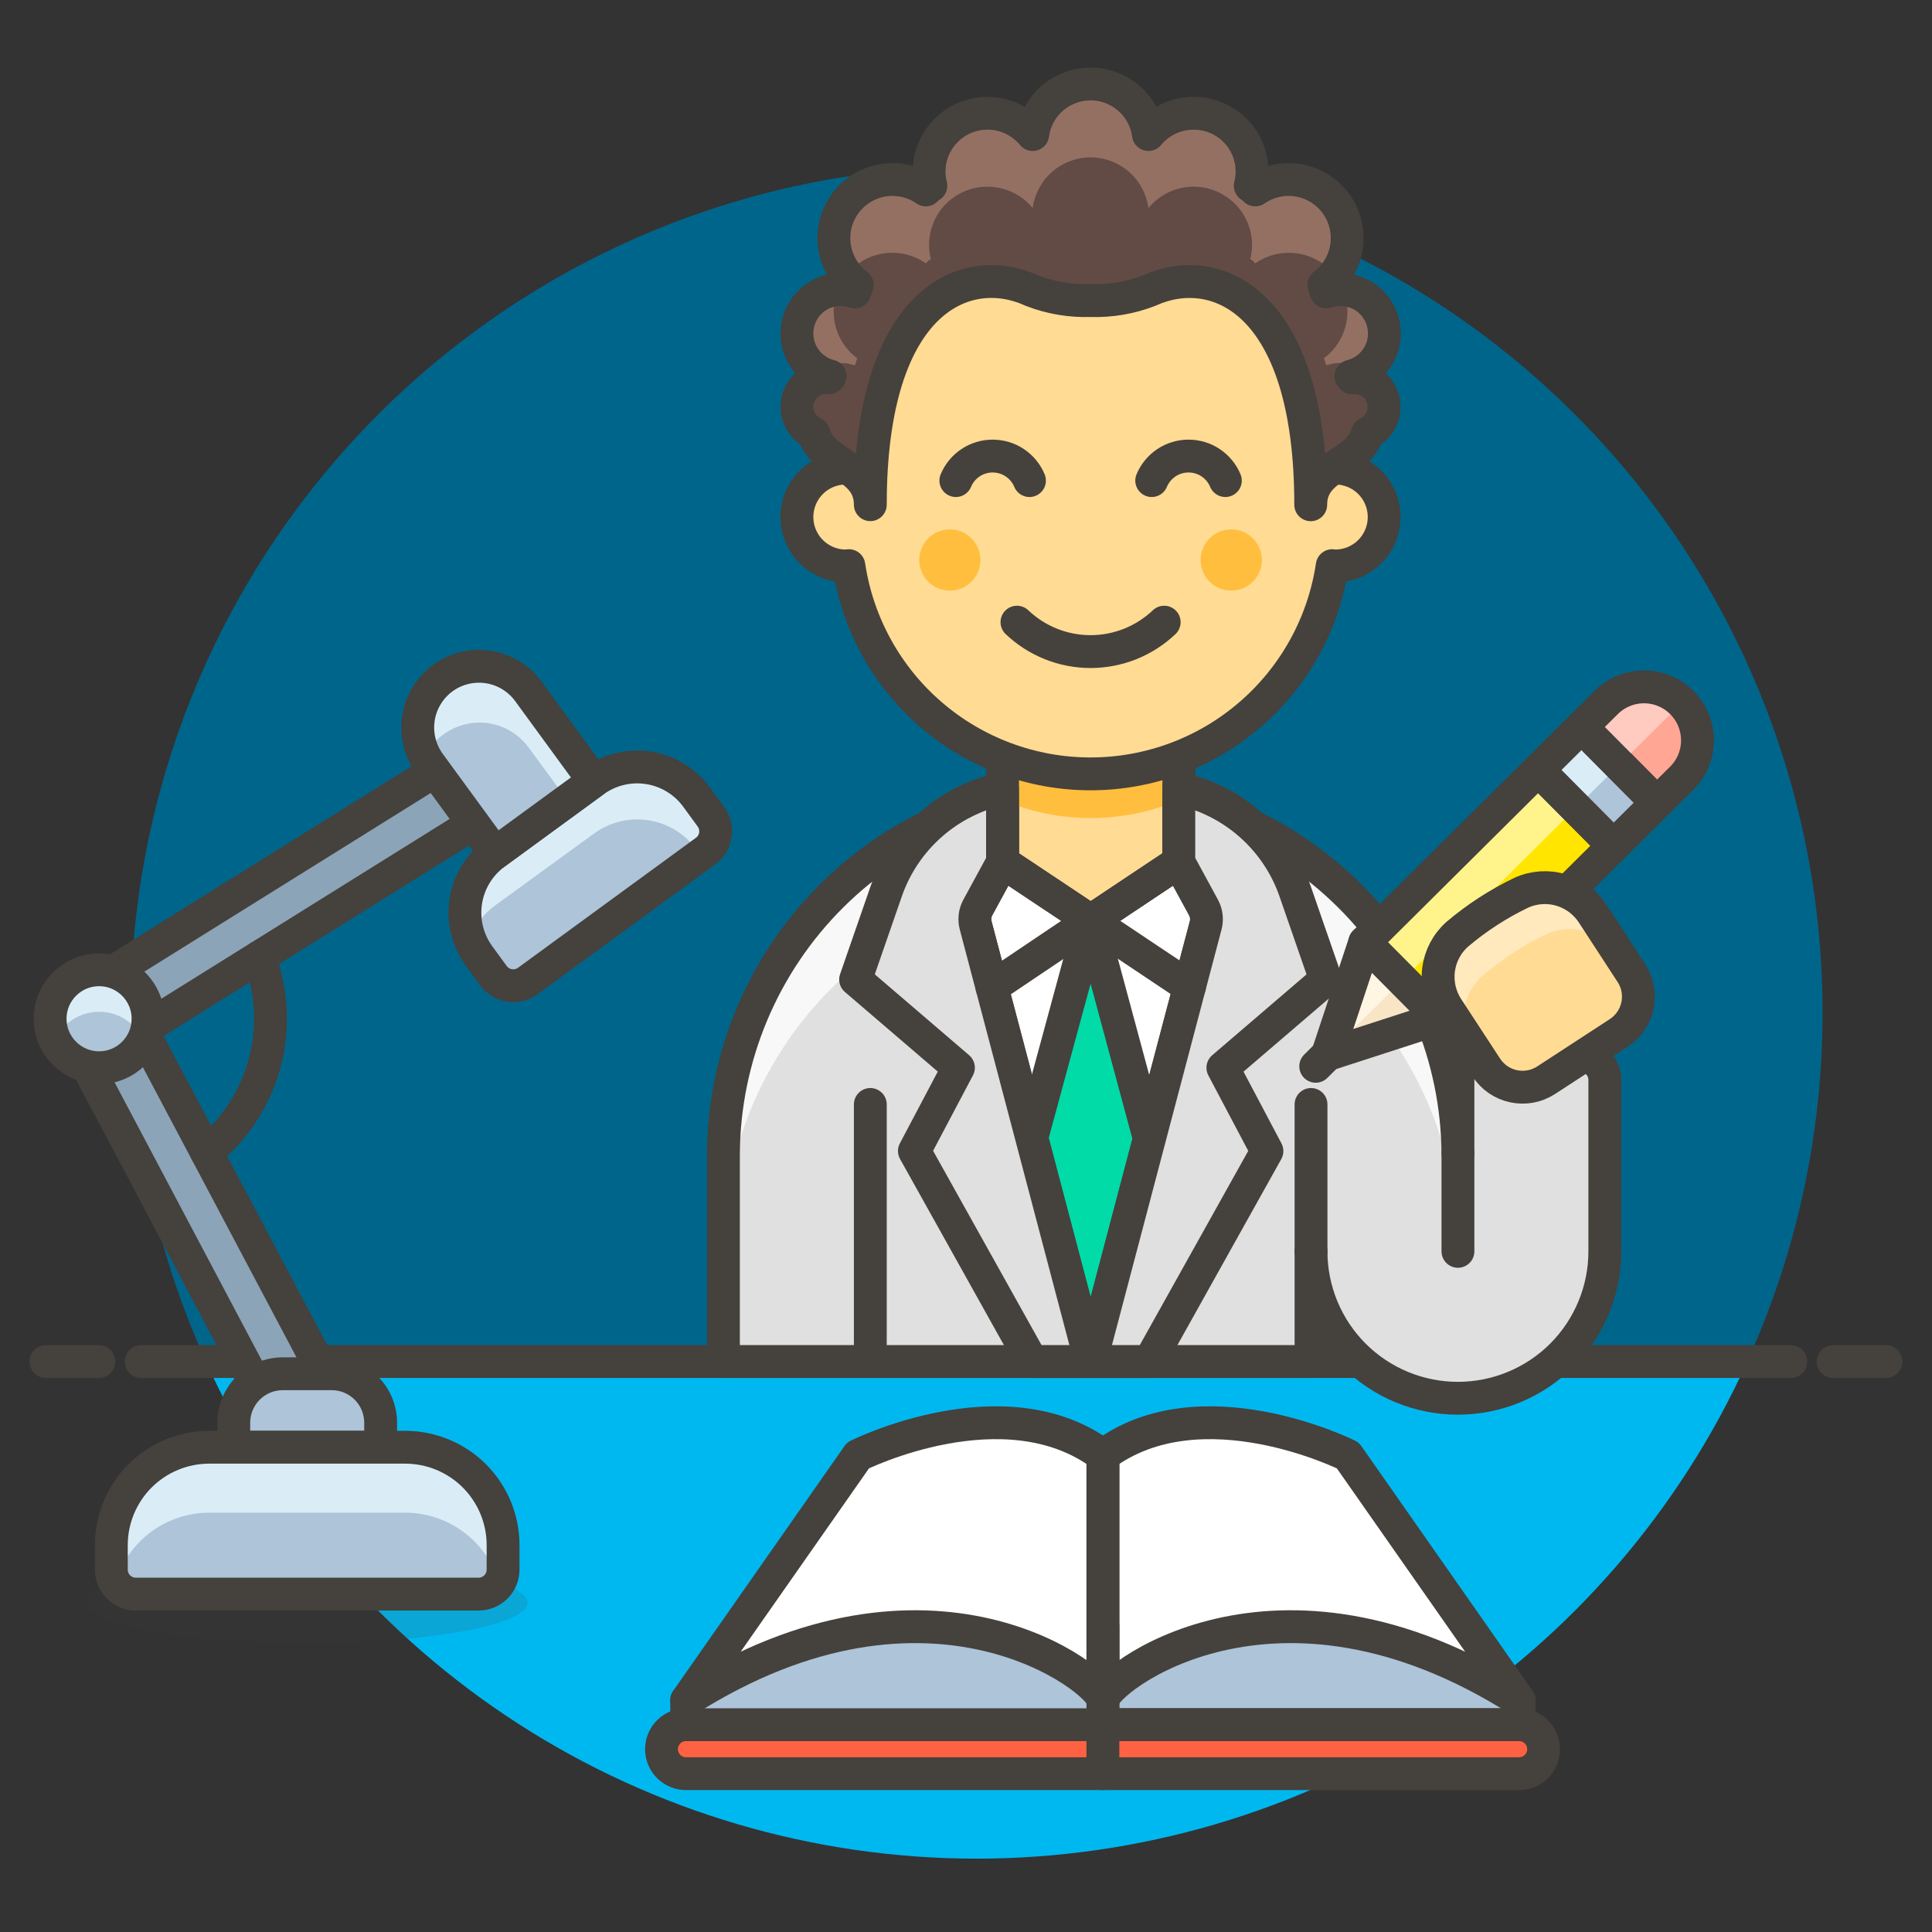 <svg width="72" height="72" viewBox="0 0 72 72" fill="none" xmlns="http://www.w3.org/2000/svg">
<rect x="0" y="0" width="72" height="72" fill="#333333" stroke="none"/>
<g id="Work-Night-2--Streamline-Ux">
<path id="Vector" d="M65.116 50.741C62.616 56.263 58.577 60.947 53.483 64.233C48.389 67.519 42.456 69.266 36.394 69.266C30.333 69.266 24.399 67.519 19.305 64.233C14.211 60.947 10.172 56.263 7.673 50.741H65.116Z" fill="#00B8F0"/>
<path id="Vector_2" d="M67.921 37.736C67.922 33.03 66.87 28.384 64.841 24.139C62.812 19.893 59.859 16.156 56.198 13.2C52.536 10.245 48.26 8.146 43.682 7.058C39.104 5.97 34.341 5.921 29.741 6.914C25.142 7.907 20.823 9.917 17.102 12.796C13.38 15.675 10.35 19.351 8.234 23.554C6.118 27.756 4.97 32.38 4.873 37.084C4.776 41.788 5.734 46.455 7.676 50.741H65.112C66.967 46.656 67.925 42.221 67.921 37.736Z" fill="#00658A"/>
<path id="Vector_3" d="M5.261 50.741H66.739" stroke="#45413C" stroke-width="1.224" stroke-linecap="round" stroke-linejoin="round"/>
<path id="Vector_4" d="M1.714 50.741H3.684" stroke="#45413C" stroke-width="1.224" stroke-linecap="round" stroke-linejoin="round"/>
<path id="Vector_5" d="M68.316 50.741H70.286" stroke="#45413C" stroke-width="1.224" stroke-linecap="round" stroke-linejoin="round"/>
<path id="Vector_6" d="M59.807 46.635C59.807 48.086 59.23 49.479 58.204 50.506C57.177 51.532 55.785 52.109 54.333 52.109C52.881 52.109 51.488 51.532 50.461 50.506C49.435 49.479 48.858 48.086 48.858 46.635V50.74H26.96V42.984C26.987 39.373 28.441 35.918 31.005 33.373C33.569 30.829 37.034 29.401 40.646 29.401C44.258 29.401 47.724 30.829 50.287 33.373C52.851 35.918 54.305 39.373 54.333 42.984V40.247C54.333 40.005 54.429 39.773 54.6 39.602C54.771 39.431 55.003 39.335 55.244 39.335H58.895C59.137 39.335 59.369 39.431 59.54 39.602C59.711 39.773 59.807 40.005 59.807 40.247V46.635Z" fill="#E0E0E0"/>
<path id="Vector_7" d="M54.333 42.984C54.305 39.373 52.851 35.918 50.287 33.373C47.724 30.829 44.258 29.401 40.646 29.401C37.034 29.401 33.568 30.829 31.005 33.373C28.441 35.918 26.987 39.373 26.959 42.984V46.635C26.946 44.828 27.29 43.038 27.971 41.365C28.653 39.692 29.659 38.171 30.931 36.889C32.204 35.607 33.717 34.59 35.384 33.895C37.052 33.201 38.84 32.844 40.646 32.844C42.452 32.844 44.24 33.201 45.908 33.895C47.575 34.59 49.089 35.607 50.361 36.889C51.633 38.171 52.639 39.692 53.321 41.365C54.002 43.038 54.346 44.828 54.333 46.635V42.984Z" fill="#F8F8F8"/>
<path id="Vector_8" d="M59.807 46.635C59.807 48.086 59.23 49.479 58.204 50.506C57.177 51.532 55.785 52.109 54.333 52.109C52.881 52.109 51.488 51.532 50.461 50.506C49.435 49.479 48.858 48.086 48.858 46.635V50.74H26.96V42.984C26.987 39.373 28.441 35.918 31.005 33.373C33.569 30.829 37.034 29.401 40.646 29.401C44.258 29.401 47.724 30.829 50.287 33.373C52.851 35.918 54.305 39.373 54.333 42.984V40.247C54.333 40.005 54.429 39.773 54.6 39.602C54.771 39.431 55.003 39.335 55.244 39.335H58.895C59.137 39.335 59.369 39.431 59.54 39.602C59.711 39.773 59.807 40.005 59.807 40.247V46.635Z" stroke="#45413C" stroke-width="1.224" stroke-linecap="round" stroke-linejoin="round"/>
<path id="Vector_9" d="M54.333 42.984V46.634" stroke="#45413C" stroke-width="1.224" stroke-linecap="round" stroke-linejoin="round"/>
<path id="Vector_10" d="M48.858 41.16V46.634" stroke="#45413C" stroke-width="1.224" stroke-linecap="round" stroke-linejoin="round"/>
<path id="Vector_11" d="M32.434 41.16V50.74" stroke="#45413C" stroke-width="1.224" stroke-linecap="round" stroke-linejoin="round"/>
<path id="Vector_12" d="M43.931 32.127H37.361L36.44 33.82C36.329 34.025 36.301 34.264 36.361 34.489L40.647 50.74L44.936 34.489C44.995 34.264 44.967 34.025 44.857 33.82L43.931 32.127Z" fill="white" stroke="#45413C" stroke-width="1.224" stroke-linecap="round" stroke-linejoin="round"/>
<path id="Vector_13" d="M43.931 32.127L40.646 34.316L37.361 32.127V27.199H43.931V32.127Z" fill="#FFDB94" stroke="#45413C" stroke-width="1.224" stroke-linecap="round" stroke-linejoin="round"/>
<path id="Vector_14" d="M37.361 29.819C38.401 30.259 39.518 30.485 40.646 30.485C41.775 30.485 42.892 30.259 43.931 29.819V27.199H37.361V29.819Z" fill="#FFBE3D"/>
<path id="Vector_15" d="M43.931 32.127L40.646 34.316L37.361 32.127V27.199H43.931V32.127Z" stroke="#45413C" stroke-width="1.224" stroke-linecap="round" stroke-linejoin="round"/>
<path id="Vector_16" d="M40.645 50.74L42.835 42.44L40.645 34.316L38.449 42.41L40.645 50.74Z" fill="#00DBA8" stroke="#45413C" stroke-width="1.224" stroke-linecap="round" stroke-linejoin="round"/>
<path id="Vector_17" d="M37.361 29.39V32.127L36.44 33.82C36.329 34.025 36.301 34.264 36.361 34.489L40.647 50.74H38.456L34.077 42.895L35.718 39.789L31.886 36.504L33.03 33.205C33.362 32.249 33.935 31.396 34.694 30.727C35.453 30.059 36.371 29.598 37.361 29.39Z" fill="#E0E0E0" stroke="#45413C" stroke-width="1.224" stroke-linecap="round" stroke-linejoin="round"/>
<path id="Vector_18" d="M43.931 29.39V32.127L44.851 33.82C44.962 34.025 44.99 34.264 44.93 34.489L40.645 50.74H42.836L47.215 42.898L45.573 39.791L49.405 36.506L48.262 33.207C47.93 32.251 47.357 31.397 46.598 30.729C45.839 30.06 44.92 29.599 43.931 29.39Z" fill="#E0E0E0" stroke="#45413C" stroke-width="1.224" stroke-linecap="round" stroke-linejoin="round"/>
<path id="Vector_19" d="M36.967 36.791L40.646 34.316L44.329 36.777" stroke="#45413C" stroke-width="1.224" stroke-linecap="round" stroke-linejoin="round"/>
<path id="Vector_20" d="M41.102 64.275H56.614V63.362L51.506 57.887L41.469 56.975L41.102 60.624V64.275Z" fill="#ADC4D9" stroke="#45413C" stroke-width="1.224" stroke-linecap="round" stroke-linejoin="round"/>
<path id="Vector_21" d="M56.613 63.362L50.229 54.238C50.229 54.238 44.755 51.5 41.105 54.238V63.362C41.102 62.649 47.489 57.57 56.613 63.362Z" fill="white"/>
<path id="Vector_22" d="M56.613 63.362L50.229 54.238C50.229 54.238 44.755 51.5 41.105 54.238V63.362C41.102 62.649 47.489 57.57 56.613 63.362Z" stroke="#45413C" stroke-width="1.224" stroke-linecap="round" stroke-linejoin="round"/>
<path id="Vector_23" d="M57.525 65.186C57.526 65.306 57.502 65.425 57.456 65.535C57.41 65.646 57.343 65.747 57.258 65.832C57.174 65.916 57.073 65.984 56.963 66.029C56.852 66.075 56.733 66.099 56.614 66.099H25.591C25.469 66.103 25.348 66.082 25.234 66.037C25.12 65.993 25.016 65.927 24.928 65.841C24.841 65.756 24.771 65.655 24.724 65.542C24.676 65.43 24.652 65.309 24.652 65.187C24.652 65.064 24.676 64.944 24.724 64.831C24.771 64.719 24.841 64.617 24.928 64.532C25.016 64.447 25.12 64.38 25.234 64.336C25.348 64.292 25.469 64.271 25.591 64.274H56.614C56.855 64.274 57.087 64.37 57.258 64.541C57.429 64.712 57.525 64.945 57.525 65.186Z" fill="#FF6242" stroke="#45413C" stroke-width="1.224" stroke-linecap="round" stroke-linejoin="round"/>
<path id="Vector_24" d="M41.102 64.274V66.099" stroke="#45413C" stroke-width="1.224" stroke-linecap="round" stroke-linejoin="round"/>
<path id="Vector_25" d="M41.102 64.275H25.591V63.362L30.698 57.887L40.735 56.975L41.102 60.624V64.275Z" fill="#ADC4D9" stroke="#45413C" stroke-width="1.224" stroke-linecap="round" stroke-linejoin="round"/>
<path id="Vector_26" d="M25.591 63.362L31.976 54.238C31.976 54.238 37.45 51.5 41.1 54.238V63.362C41.102 62.649 34.715 57.57 25.591 63.362Z" fill="white"/>
<path id="Vector_27" d="M25.591 63.362L31.976 54.238C31.976 54.238 37.45 51.5 41.1 54.238V63.362C41.102 62.649 34.715 57.57 25.591 63.362Z" stroke="#45413C" stroke-width="1.224" stroke-linecap="round" stroke-linejoin="round"/>
<path id="Vector_28" d="M57.324 28.694L50.861 35.114L53.669 37.942L60.133 31.522L57.324 28.694Z" fill="#FFE500"/>
<path id="Vector_29" d="M58.941 27.089L57.325 28.694L60.134 31.522L61.75 29.917L58.941 27.089Z" fill="#ADC4D9"/>
<path id="Vector_30" d="M61.75 29.917L58.941 27.089L59.886 26.153C60.264 25.791 60.768 25.592 61.291 25.598C61.813 25.604 62.313 25.815 62.681 26.186C63.049 26.557 63.257 27.058 63.26 27.581C63.263 28.103 63.06 28.606 62.696 28.981L61.75 29.917Z" fill="#FFA694"/>
<path id="Vector_31" d="M50.861 35.114L49.471 39.303L53.67 37.942L50.861 35.114Z" fill="#F7E5C6"/>
<path id="Vector_32" d="M57.325 28.693L50.861 35.114L52.265 36.527L58.729 30.107L57.325 28.693Z" fill="#FFF48C"/>
<path id="Vector_33" d="M58.94 27.088L57.324 28.694L58.728 30.107L60.344 28.502L58.94 27.088Z" fill="#DAEDF7"/>
<path id="Vector_34" d="M52.266 36.528L49.47 39.305L50.861 35.114L52.266 36.528Z" fill="#FFF5E3"/>
<path id="Vector_35" d="M57.324 28.694L50.861 35.114L53.669 37.942L60.133 31.522L57.324 28.694Z" stroke="#45413C" stroke-width="1.224" stroke-linecap="round" stroke-linejoin="round"/>
<path id="Vector_36" d="M58.941 27.089L57.325 28.694L60.134 31.522L61.75 29.917L58.941 27.089Z" stroke="#45413C" stroke-width="1.224" stroke-linecap="round" stroke-linejoin="round"/>
<path id="Vector_37" d="M50.861 35.114L49.471 39.303L53.67 37.942L50.861 35.114Z" stroke="#45413C" stroke-width="1.224" stroke-linecap="round" stroke-linejoin="round"/>
<path id="Vector_38" d="M49.471 39.303L49.033 39.738" stroke="#45413C" stroke-width="1.224" stroke-linecap="round" stroke-linejoin="round"/>
<path id="Vector_39" d="M60.345 28.503L58.941 27.089L59.886 26.153C60.262 25.78 60.769 25.572 61.298 25.574C61.826 25.576 62.333 25.787 62.705 26.162L60.345 28.503Z" fill="#FFCABF"/>
<path id="Vector_40" d="M61.75 29.917L58.941 27.089L59.886 26.153C60.264 25.791 60.768 25.592 61.291 25.598C61.813 25.604 62.313 25.815 62.681 26.186C63.049 26.557 63.257 27.058 63.26 27.581C63.263 28.103 63.06 28.606 62.696 28.981L61.75 29.917Z" stroke="#45413C" stroke-width="1.224" stroke-linecap="round" stroke-linejoin="round"/>
<path id="Vector_41" d="M54.303 34.821C53.921 35.162 53.676 35.63 53.611 36.137C53.547 36.645 53.668 37.16 53.953 37.585L55.389 39.782C55.505 39.96 55.654 40.114 55.829 40.234C56.004 40.354 56.2 40.438 56.407 40.482C56.615 40.526 56.829 40.528 57.037 40.49C57.245 40.451 57.444 40.371 57.622 40.255L60.324 38.494C60.501 38.378 60.655 38.229 60.775 38.054C60.895 37.88 60.979 37.683 61.023 37.476C61.067 37.269 61.069 37.054 61.031 36.846C60.992 36.638 60.912 36.439 60.796 36.262L59.364 34.064C59.089 33.632 58.667 33.314 58.177 33.168C57.686 33.022 57.159 33.058 56.693 33.27C55.834 33.682 55.03 34.204 54.303 34.821Z" fill="#FFDB94"/>
<path id="Vector_42" d="M60.299 35.609C60.025 35.177 59.603 34.858 59.113 34.712C58.622 34.566 58.095 34.603 57.629 34.814C56.771 35.228 55.97 35.751 55.245 36.369C54.922 36.655 54.695 37.035 54.596 37.456C54.498 37.877 54.532 38.318 54.694 38.718L53.954 37.585C53.669 37.159 53.548 36.645 53.612 36.137C53.677 35.629 53.922 35.162 54.304 34.821C55.029 34.203 55.83 33.681 56.688 33.266C57.154 33.055 57.681 33.018 58.172 33.164C58.662 33.31 59.084 33.629 59.358 34.061L60.347 35.577L60.299 35.609Z" fill="#FFE9BD"/>
<path id="Vector_43" d="M54.303 34.821C53.921 35.162 53.676 35.63 53.611 36.137C53.547 36.645 53.668 37.16 53.953 37.585L55.389 39.782C55.505 39.96 55.654 40.114 55.829 40.234C56.004 40.354 56.2 40.438 56.407 40.482C56.615 40.526 56.829 40.528 57.037 40.49C57.245 40.451 57.444 40.371 57.622 40.255L60.324 38.494C60.501 38.378 60.655 38.229 60.775 38.054C60.895 37.88 60.979 37.683 61.023 37.476C61.067 37.269 61.069 37.054 61.031 36.846C60.992 36.638 60.912 36.439 60.796 36.262L59.364 34.064C59.089 33.632 58.667 33.314 58.177 33.168C57.686 33.022 57.159 33.058 56.693 33.27C55.834 33.682 55.03 34.204 54.303 34.821Z" stroke="#45413C" stroke-width="1.224" stroke-linecap="round" stroke-linejoin="round"/>
<path id="Vector_44" opacity="0.15" d="M11.448 61.233C15.983 61.233 19.66 60.559 19.66 59.728C19.66 58.897 15.983 58.223 11.448 58.223C6.913 58.223 3.236 58.897 3.236 59.728C3.236 60.559 6.913 61.233 11.448 61.233Z" fill="#45413C"/>
<path id="Vector_45" d="M12.333 51.702C12.41 51.842 12.459 51.997 12.476 52.157C12.493 52.316 12.478 52.478 12.432 52.632C12.386 52.785 12.31 52.928 12.208 53.052C12.106 53.176 11.981 53.279 11.839 53.354C11.697 53.429 11.542 53.475 11.382 53.49C11.222 53.504 11.061 53.487 10.908 53.438C10.755 53.39 10.613 53.311 10.491 53.208C10.368 53.104 10.268 52.977 10.195 52.834L3.264 39.742C3.19 39.602 3.144 39.449 3.129 39.29C3.114 39.132 3.13 38.973 3.177 38.821C3.224 38.669 3.3 38.528 3.401 38.406C3.502 38.283 3.627 38.182 3.767 38.108C3.907 38.033 4.061 37.988 4.219 37.973C4.377 37.958 4.537 37.974 4.689 38.021C4.84 38.067 4.981 38.144 5.104 38.245C5.226 38.346 5.327 38.47 5.402 38.611L12.333 51.702Z" fill="#8CA4B8" stroke="#45413C" stroke-width="1.224" stroke-linecap="round" stroke-linejoin="round"/>
<path id="Vector_46" d="M14.185 53.934H8.712V53.021C8.712 52.537 8.904 52.073 9.246 51.731C9.588 51.389 10.052 51.196 10.536 51.196H12.361C12.601 51.196 12.838 51.243 13.059 51.335C13.28 51.427 13.482 51.561 13.651 51.731C13.82 51.9 13.955 52.101 14.047 52.323C14.138 52.544 14.185 52.781 14.185 53.021V53.934Z" fill="#ADC4D9" stroke="#45413C" stroke-width="1.224" stroke-linecap="round" stroke-linejoin="round"/>
<path id="Vector_47" d="M18.062 30.426C18.316 30.248 18.493 29.98 18.555 29.676C18.617 29.372 18.56 29.056 18.395 28.793C18.231 28.53 17.971 28.34 17.671 28.262C17.371 28.185 17.052 28.226 16.781 28.377L4.213 36.215C3.959 36.393 3.782 36.661 3.72 36.965C3.658 37.269 3.715 37.586 3.88 37.849C4.044 38.112 4.303 38.302 4.604 38.379C4.904 38.456 5.223 38.416 5.494 38.264L18.062 30.426Z" fill="#8CA4B8" stroke="#45413C" stroke-width="1.224" stroke-linecap="round" stroke-linejoin="round"/>
<path id="Vector_48" d="M9.655 35.671C10.141 36.935 10.213 38.32 9.861 39.627C9.509 40.934 8.751 42.095 7.696 42.944" stroke="#45413C" stroke-width="1.224" stroke-linecap="round" stroke-linejoin="round"/>
<path id="Vector_49" d="M26.495 30.442C26.566 30.538 26.616 30.648 26.645 30.764C26.673 30.881 26.678 31.002 26.66 31.12C26.642 31.238 26.6 31.352 26.538 31.454C26.476 31.557 26.394 31.646 26.297 31.716L19.666 36.56C19.47 36.703 19.226 36.762 18.987 36.725C18.748 36.688 18.533 36.557 18.39 36.362L17.852 35.626C17.424 35.039 17.246 34.307 17.358 33.59C17.47 32.872 17.862 32.229 18.448 31.801L22.132 29.109C22.718 28.681 23.451 28.503 24.168 28.615C24.885 28.726 25.529 29.119 25.957 29.705L26.495 30.442Z" fill="#ADC4D9"/>
<path id="Vector_50" d="M26.101 31.86L25.956 31.66C25.744 31.37 25.477 31.124 25.171 30.937C24.863 30.75 24.523 30.625 24.168 30.57C23.812 30.515 23.45 30.53 23.1 30.616C22.751 30.701 22.422 30.855 22.133 31.067L18.446 33.747C18.017 34.061 17.692 34.495 17.51 34.995C17.292 34.433 17.266 33.814 17.435 33.235C17.605 32.657 17.961 32.15 18.448 31.794L22.132 29.102C22.718 28.674 23.451 28.497 24.168 28.608C24.885 28.72 25.529 29.112 25.957 29.698L26.494 30.435C26.565 30.532 26.616 30.642 26.645 30.758C26.673 30.874 26.678 30.995 26.66 31.114C26.642 31.232 26.6 31.346 26.538 31.448C26.475 31.55 26.393 31.639 26.297 31.71L26.099 31.854" fill="#DAEDF7"/>
<path id="Vector_51" d="M26.495 30.442C26.566 30.538 26.616 30.648 26.645 30.764C26.673 30.881 26.678 31.002 26.66 31.12C26.642 31.238 26.6 31.352 26.538 31.454C26.476 31.557 26.394 31.646 26.297 31.716L19.666 36.56C19.47 36.703 19.226 36.762 18.987 36.725C18.748 36.688 18.533 36.557 18.39 36.362L17.852 35.626C17.424 35.039 17.246 34.307 17.358 33.59C17.47 32.872 17.862 32.229 18.448 31.801L22.132 29.109C22.718 28.681 23.451 28.503 24.168 28.615C24.885 28.726 25.529 29.119 25.957 29.705L26.495 30.442Z" stroke="#45413C" stroke-width="1.224" stroke-linecap="round" stroke-linejoin="round"/>
<path id="Vector_52" d="M22.132 29.106L18.448 31.797L16.026 28.482C15.844 28.24 15.713 27.965 15.638 27.672C15.564 27.379 15.549 27.074 15.593 26.775C15.638 26.477 15.741 26.189 15.898 25.931C16.054 25.672 16.26 25.448 16.504 25.269C16.748 25.091 17.025 24.963 17.319 24.893C17.613 24.823 17.918 24.812 18.216 24.86C18.514 24.909 18.8 25.016 19.056 25.176C19.313 25.336 19.535 25.545 19.71 25.791L22.132 29.106Z" fill="#ADC4D9"/>
<path id="Vector_53" d="M21.148 29.828L19.706 27.866C19.53 27.623 19.308 27.418 19.053 27.262C18.797 27.105 18.513 27.001 18.217 26.955C17.921 26.909 17.618 26.923 17.327 26.995C17.036 27.067 16.763 27.195 16.522 27.373C16.229 27.581 15.995 27.861 15.842 28.185C15.579 27.675 15.517 27.084 15.67 26.53C15.823 25.976 16.18 25.501 16.668 25.198C17.157 24.896 17.741 24.789 18.305 24.899C18.869 25.009 19.371 25.328 19.71 25.792L22.132 29.107L21.147 29.826" fill="#DAEDF7"/>
<path id="Vector_54" d="M22.132 29.106L18.448 31.797L16.026 28.482C15.844 28.24 15.713 27.965 15.638 27.672C15.564 27.379 15.549 27.074 15.593 26.775C15.638 26.477 15.741 26.189 15.898 25.931C16.054 25.672 16.26 25.448 16.504 25.269C16.748 25.091 17.025 24.963 17.319 24.893C17.613 24.823 17.918 24.812 18.216 24.86C18.514 24.909 18.8 25.016 19.056 25.176C19.313 25.336 19.535 25.545 19.71 25.791L22.132 29.106Z" stroke="#45413C" stroke-width="1.224" stroke-linecap="round" stroke-linejoin="round"/>
<path id="Vector_55" d="M3.693 39.791C4.7 39.791 5.517 38.974 5.517 37.966C5.517 36.958 4.7 36.141 3.693 36.141C2.685 36.141 1.868 36.958 1.868 37.966C1.868 38.974 2.685 39.791 3.693 39.791Z" fill="#ADC4D9"/>
<path id="Vector_56" d="M2.05 38.751C2.197 38.438 2.429 38.173 2.721 37.988C3.012 37.803 3.351 37.705 3.696 37.705C4.041 37.706 4.379 37.805 4.67 37.991C4.961 38.178 5.193 38.443 5.338 38.756C5.471 38.478 5.531 38.171 5.513 37.863C5.495 37.555 5.4 37.257 5.236 36.996C5.071 36.736 4.843 36.521 4.573 36.372C4.303 36.223 4 36.145 3.692 36.145C3.384 36.145 3.08 36.223 2.81 36.372C2.54 36.521 2.313 36.736 2.148 36.996C1.984 37.257 1.888 37.555 1.87 37.863C1.852 38.171 1.913 38.478 2.046 38.756" fill="#DAEDF7"/>
<path id="Vector_57" d="M3.693 39.791C4.7 39.791 5.517 38.974 5.517 37.966C5.517 36.958 4.7 36.141 3.693 36.141C2.685 36.141 1.868 36.958 1.868 37.966C1.868 38.974 2.685 39.791 3.693 39.791Z" stroke="#45413C" stroke-width="1.224" stroke-linecap="round" stroke-linejoin="round"/>
<path id="Vector_58" d="M18.748 58.496C18.748 58.737 18.652 58.97 18.481 59.141C18.31 59.312 18.078 59.408 17.836 59.408H5.062C4.82 59.408 4.588 59.312 4.416 59.141C4.245 58.97 4.149 58.738 4.149 58.496V57.583C4.149 56.615 4.534 55.687 5.218 55.002C5.903 54.318 6.831 53.934 7.799 53.934H15.098C16.066 53.934 16.994 54.318 17.679 55.002C18.363 55.687 18.748 56.615 18.748 57.583V58.496Z" fill="#ADC4D9"/>
<path id="Vector_59" d="M18.602 58.997C18.38 58.24 17.919 57.575 17.287 57.102C16.655 56.629 15.887 56.373 15.098 56.373H7.799C7.009 56.373 6.241 56.629 5.609 57.103C4.978 57.576 4.517 58.242 4.295 59C4.198 58.852 4.146 58.678 4.146 58.5V57.583C4.147 56.615 4.531 55.687 5.216 55.002C5.9 54.318 6.829 53.934 7.797 53.934H15.096C16.064 53.934 16.992 54.318 17.676 55.002C18.361 55.687 18.745 56.615 18.745 57.583V58.496C18.746 58.673 18.694 58.847 18.597 58.995" fill="#DAEDF7"/>
<path id="Vector_60" d="M18.748 58.496C18.748 58.737 18.652 58.97 18.481 59.141C18.31 59.312 18.078 59.408 17.836 59.408H5.062C4.82 59.408 4.588 59.312 4.416 59.141C4.245 58.97 4.149 58.738 4.149 58.496V57.583C4.149 56.615 4.534 55.687 5.218 55.002C5.903 54.318 6.831 53.934 7.799 53.934H15.098C16.066 53.934 16.994 54.318 17.679 55.002C18.363 55.687 18.748 56.615 18.748 57.583V58.496Z" stroke="#45413C" stroke-width="1.224" stroke-linecap="round" stroke-linejoin="round"/>
<path id="Vector_61" d="M49.76 17.444V15.165C49.76 13.967 49.525 12.781 49.066 11.675C48.608 10.569 47.936 9.563 47.09 8.717C46.243 7.87 45.238 7.198 44.131 6.74C43.025 6.282 41.839 6.046 40.642 6.046C39.444 6.046 38.259 6.282 37.152 6.74C36.046 7.198 35.041 7.87 34.194 8.717C33.347 9.563 32.675 10.569 32.217 11.675C31.759 12.781 31.523 13.967 31.523 15.165V17.444C31.04 17.444 30.576 17.636 30.234 17.978C29.892 18.32 29.699 18.784 29.699 19.268C29.699 19.752 29.892 20.215 30.234 20.558C30.576 20.899 31.04 21.092 31.523 21.092C31.562 21.092 31.597 21.082 31.635 21.08C31.958 23.238 33.044 25.208 34.697 26.632C36.35 28.057 38.46 28.84 40.642 28.84C42.824 28.84 44.933 28.057 46.586 26.632C48.239 25.208 49.326 23.238 49.648 21.08C49.686 21.08 49.722 21.092 49.76 21.092C50.244 21.092 50.708 20.899 51.05 20.558C51.392 20.215 51.584 19.752 51.584 19.268C51.584 18.784 51.392 18.32 51.05 17.978C50.708 17.636 50.244 17.444 49.76 17.444Z" fill="#FFDB94" stroke="#45413C" stroke-width="1.224" stroke-linecap="round" stroke-linejoin="round"/>
<path id="Vector_62" d="M35.399 22.01C36.028 22.01 36.538 21.5 36.538 20.87C36.538 20.241 36.028 19.73 35.399 19.73C34.769 19.73 34.259 20.241 34.259 20.87C34.259 21.5 34.769 22.01 35.399 22.01Z" fill="#FFBE3D"/>
<path id="Vector_63" d="M45.885 22.01C46.514 22.01 47.025 21.5 47.025 20.87C47.025 20.241 46.514 19.73 45.885 19.73C45.255 19.73 44.745 20.241 44.745 20.87C44.745 21.5 45.255 22.01 45.885 22.01Z" fill="#FFBE3D"/>
<path id="Vector_64" d="M37.899 23.186C38.639 23.89 39.621 24.283 40.642 24.283C41.663 24.283 42.646 23.89 43.386 23.186" stroke="#45413C" stroke-width="1.224" stroke-linecap="round" stroke-linejoin="round"/>
<path id="Vector_65" d="M38.365 17.91C38.252 17.639 38.062 17.408 37.818 17.245C37.574 17.082 37.287 16.996 36.993 16.996C36.7 16.996 36.413 17.082 36.169 17.245C35.925 17.408 35.735 17.639 35.622 17.91" stroke="#45413C" stroke-width="1.224" stroke-linecap="round" stroke-linejoin="round"/>
<path id="Vector_66" d="M45.665 17.91C45.552 17.639 45.361 17.408 45.117 17.245C44.873 17.082 44.587 16.996 44.293 16.996C44 16.996 43.713 17.082 43.469 17.245C43.225 17.408 43.034 17.639 42.921 17.91" stroke="#45413C" stroke-width="1.224" stroke-linecap="round" stroke-linejoin="round"/>
<path id="Vector_67" d="M50.854 14.133C50.707 14.082 50.551 14.064 50.396 14.079C50.379 14.059 50.364 14.037 50.347 14.018C50.562 13.965 50.764 13.87 50.94 13.737C51.117 13.604 51.265 13.436 51.375 13.245C51.486 13.053 51.556 12.841 51.582 12.621C51.608 12.402 51.589 12.179 51.527 11.967C51.465 11.755 51.36 11.557 51.22 11.386C51.079 11.216 50.905 11.075 50.709 10.974C50.513 10.872 50.298 10.811 50.077 10.795C49.856 10.778 49.635 10.807 49.426 10.878L49.338 10.616C49.794 10.272 50.097 9.762 50.182 9.197C50.266 8.632 50.126 8.057 49.792 7.594C49.457 7.131 48.954 6.818 48.391 6.721C47.828 6.625 47.249 6.753 46.78 7.078L46.66 6.958L46.593 6.924C46.675 6.602 46.682 6.266 46.613 5.941C46.545 5.616 46.402 5.312 46.197 5.05C45.992 4.789 45.73 4.579 45.431 4.435C45.131 4.291 44.803 4.219 44.471 4.222C44.151 4.223 43.836 4.294 43.547 4.431C43.258 4.568 43.003 4.767 42.799 5.014C42.728 4.492 42.47 4.014 42.074 3.667C41.677 3.321 41.169 3.129 40.642 3.128C40.115 3.129 39.607 3.321 39.21 3.667C38.814 4.014 38.556 4.492 38.485 5.014C38.199 4.667 37.812 4.416 37.378 4.297C36.944 4.178 36.484 4.196 36.061 4.349C35.638 4.502 35.272 4.783 35.015 5.152C34.757 5.521 34.62 5.961 34.623 6.411C34.625 6.584 34.647 6.756 34.69 6.924L34.623 6.958L34.503 7.078C34.033 6.753 33.455 6.625 32.892 6.721C32.328 6.818 31.826 7.131 31.491 7.594C31.156 8.057 31.016 8.632 31.101 9.197C31.186 9.762 31.488 10.272 31.944 10.616L31.857 10.878C31.512 10.759 31.138 10.759 30.794 10.878C30.462 10.995 30.176 11.216 29.979 11.508C29.782 11.8 29.684 12.148 29.7 12.499C29.716 12.851 29.845 13.188 30.067 13.462C30.29 13.735 30.594 13.929 30.936 14.015C30.918 14.034 30.903 14.056 30.887 14.076C30.732 14.061 30.576 14.079 30.429 14.13C30.225 14.202 30.047 14.332 29.917 14.506C29.788 14.679 29.712 14.887 29.701 15.103C29.689 15.319 29.742 15.534 29.853 15.72C29.963 15.906 30.126 16.055 30.322 16.148C30.679 17.356 32.434 17.33 32.434 18.808C32.434 11.125 36.014 9.711 38.453 10.829C39.149 11.1 39.894 11.226 40.641 11.201C41.387 11.226 42.132 11.1 42.828 10.829C45.269 9.713 48.847 11.131 48.847 18.811C48.847 17.336 50.602 17.36 50.959 16.151C51.155 16.058 51.318 15.909 51.428 15.723C51.539 15.537 51.592 15.322 51.58 15.106C51.569 14.89 51.493 14.682 51.364 14.509C51.234 14.336 51.056 14.205 50.852 14.133L50.854 14.133Z" fill="#614B44"/>
<path id="Vector_68" d="M50.216 11.608C50.215 11.947 50.136 12.28 49.983 12.583C49.831 12.886 49.61 13.149 49.339 13.351L49.426 13.614C49.771 13.495 50.145 13.495 50.489 13.614C50.616 13.659 50.737 13.719 50.849 13.793C51.104 13.625 51.308 13.389 51.436 13.112C51.564 12.834 51.612 12.526 51.575 12.223C51.538 11.92 51.416 11.633 51.224 11.395C51.032 11.157 50.778 10.977 50.489 10.877C50.351 10.827 50.206 10.798 50.059 10.789C50.163 11.049 50.217 11.328 50.216 11.608Z" fill="#947063"/>
<path id="Vector_69" d="M30.435 13.796C30.547 13.721 30.668 13.661 30.795 13.616C31.14 13.497 31.514 13.497 31.858 13.616L31.946 13.353C31.56 13.066 31.279 12.66 31.149 12.197C31.019 11.735 31.046 11.242 31.225 10.796C31.078 10.805 30.934 10.834 30.795 10.883C30.507 10.985 30.253 11.164 30.061 11.402C29.87 11.64 29.748 11.927 29.711 12.23C29.673 12.533 29.721 12.841 29.849 13.118C29.977 13.395 30.18 13.631 30.435 13.8V13.796Z" fill="#947063"/>
<path id="Vector_70" d="M33.256 9.42C33.703 9.42 34.138 9.558 34.504 9.814L34.624 9.694L34.691 9.66C34.609 9.339 34.602 9.002 34.67 8.678C34.739 8.353 34.881 8.048 35.086 7.787C35.291 7.526 35.553 7.315 35.853 7.172C36.152 7.028 36.48 6.955 36.812 6.959C37.132 6.959 37.448 7.031 37.737 7.168C38.026 7.305 38.281 7.504 38.484 7.751C38.556 7.229 38.813 6.75 39.21 6.404C39.606 6.057 40.115 5.866 40.642 5.865C41.168 5.866 41.677 6.057 42.073 6.404C42.47 6.75 42.727 7.229 42.799 7.751C43.085 7.403 43.471 7.153 43.905 7.034C44.339 6.915 44.799 6.933 45.222 7.086C45.645 7.239 46.011 7.519 46.269 7.888C46.526 8.257 46.663 8.697 46.661 9.147C46.659 9.32 46.636 9.492 46.594 9.66L46.661 9.694L46.781 9.814C47.235 9.497 47.792 9.365 48.34 9.443C48.888 9.521 49.386 9.805 49.732 10.237C50.046 9.852 50.217 9.37 50.216 8.874C50.217 8.474 50.108 8.082 49.902 7.739C49.695 7.397 49.398 7.118 49.044 6.933C48.689 6.748 48.291 6.664 47.892 6.689C47.493 6.715 47.108 6.85 46.781 7.079L46.661 6.959L46.594 6.925C46.676 6.603 46.683 6.267 46.614 5.942C46.546 5.617 46.403 5.312 46.198 5.051C45.993 4.79 45.731 4.58 45.432 4.436C45.132 4.292 44.804 4.219 44.472 4.223C44.152 4.224 43.837 4.295 43.548 4.432C43.259 4.569 43.004 4.768 42.8 5.015C42.729 4.493 42.471 4.014 42.075 3.667C41.678 3.32 41.169 3.129 40.642 3.128C40.116 3.129 39.607 3.321 39.211 3.667C38.814 4.014 38.556 4.492 38.485 5.014C38.199 4.667 37.813 4.416 37.379 4.297C36.944 4.178 36.484 4.196 36.061 4.349C35.638 4.502 35.272 4.783 35.015 5.152C34.757 5.521 34.62 5.961 34.623 6.411C34.625 6.584 34.647 6.756 34.69 6.924L34.623 6.958L34.503 7.078C34.072 6.776 33.547 6.64 33.024 6.694C32.501 6.749 32.014 6.99 31.655 7.374C31.296 7.759 31.088 8.26 31.068 8.786C31.049 9.312 31.221 9.826 31.551 10.236C31.756 9.981 32.016 9.775 32.311 9.634C32.606 9.493 32.929 9.42 33.256 9.42Z" fill="#947063"/>
<path id="Vector_71" d="M50.854 14.133C50.707 14.082 50.551 14.064 50.396 14.079C50.379 14.059 50.364 14.037 50.347 14.018C50.562 13.965 50.764 13.87 50.94 13.737C51.117 13.604 51.265 13.436 51.375 13.245C51.486 13.053 51.556 12.841 51.582 12.621C51.608 12.402 51.589 12.179 51.527 11.967C51.465 11.755 51.36 11.557 51.22 11.386C51.079 11.216 50.905 11.075 50.709 10.974C50.513 10.872 50.298 10.811 50.077 10.795C49.856 10.778 49.635 10.807 49.426 10.878L49.338 10.616C49.794 10.272 50.097 9.762 50.182 9.197C50.266 8.632 50.126 8.057 49.792 7.594C49.457 7.131 48.954 6.818 48.391 6.721C47.828 6.625 47.249 6.753 46.78 7.078L46.66 6.958L46.593 6.924C46.675 6.602 46.682 6.266 46.613 5.941C46.545 5.616 46.402 5.312 46.197 5.05C45.992 4.789 45.73 4.579 45.431 4.435C45.131 4.291 44.803 4.219 44.471 4.222C44.151 4.223 43.836 4.294 43.547 4.431C43.258 4.568 43.003 4.767 42.799 5.014C42.728 4.492 42.47 4.014 42.074 3.667C41.677 3.321 41.169 3.129 40.642 3.128C40.115 3.129 39.607 3.321 39.21 3.667C38.814 4.014 38.556 4.492 38.485 5.014C38.199 4.667 37.812 4.416 37.378 4.297C36.944 4.178 36.484 4.196 36.061 4.349C35.638 4.502 35.272 4.783 35.015 5.152C34.757 5.521 34.62 5.961 34.623 6.411C34.625 6.584 34.647 6.756 34.69 6.924L34.623 6.958L34.503 7.078C34.033 6.753 33.455 6.625 32.892 6.721C32.328 6.818 31.826 7.131 31.491 7.594C31.156 8.057 31.016 8.632 31.101 9.197C31.186 9.762 31.488 10.272 31.944 10.616L31.857 10.878C31.512 10.759 31.138 10.759 30.794 10.878C30.462 10.995 30.176 11.216 29.979 11.508C29.782 11.8 29.684 12.148 29.7 12.499C29.716 12.851 29.845 13.188 30.067 13.462C30.29 13.735 30.594 13.929 30.936 14.015C30.918 14.034 30.903 14.056 30.887 14.076C30.732 14.061 30.576 14.079 30.429 14.13C30.225 14.202 30.047 14.332 29.917 14.506C29.788 14.679 29.712 14.887 29.701 15.103C29.689 15.319 29.742 15.534 29.853 15.72C29.963 15.906 30.126 16.055 30.322 16.148C30.679 17.356 32.434 17.33 32.434 18.808C32.434 11.125 36.014 9.711 38.453 10.829C39.149 11.1 39.894 11.226 40.641 11.201C41.387 11.226 42.132 11.1 42.828 10.829C45.269 9.713 48.847 11.131 48.847 18.811C48.847 17.336 50.602 17.36 50.959 16.151C51.155 16.058 51.318 15.909 51.428 15.723C51.539 15.537 51.592 15.322 51.58 15.106C51.569 14.89 51.493 14.682 51.364 14.509C51.234 14.336 51.056 14.205 50.852 14.133L50.854 14.133Z" stroke="#45413C" stroke-width="1.224" stroke-linecap="round" stroke-linejoin="round"/>
</g>
</svg>
